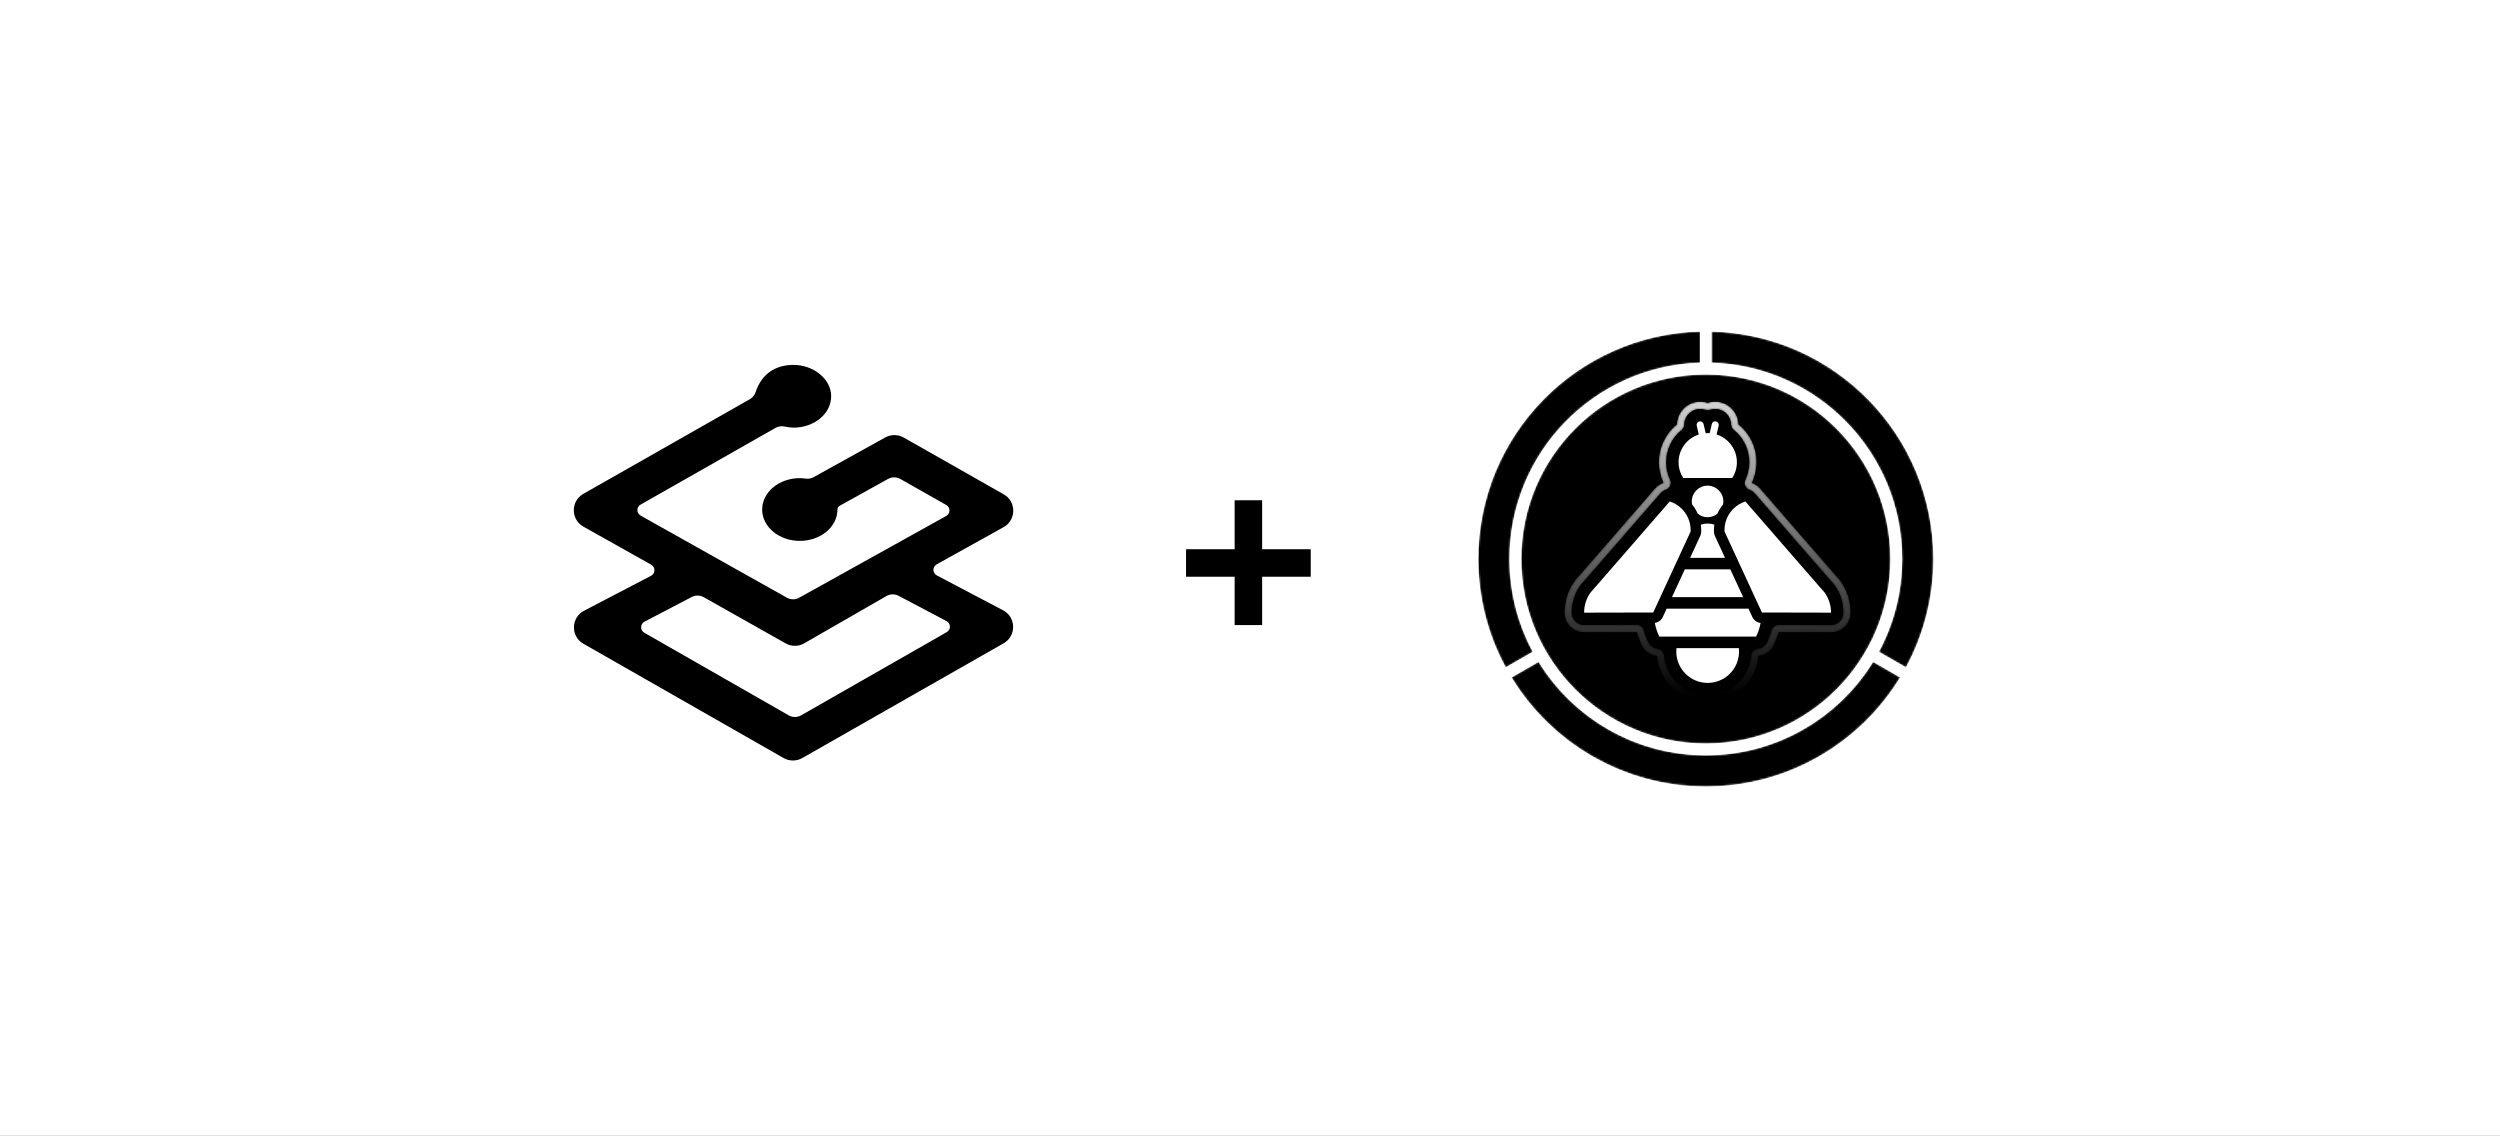 <svg width="1400" height="636" viewBox="0 0 1400 636" fill="none" xmlns="http://www.w3.org/2000/svg">
<rect x="0" y="0" width="1400" height="636" fill="#808080" stroke="none"/>
<g clip-path="url(#clip0_1286_1765)">
<rect width="1400" height="636" fill="white" style="fill:white;fill-opacity:1;"/>
<path d="M691.398 322.969H664.188V307.57H691.398V280.148H706.797V307.57H734.008V322.969H706.797V350.039H691.398V322.969Z" fill="black" style="fill:black;fill-opacity:1;"/>
<path d="M444.376 204.344C455.54 204.344 465.46 212.218 465.46 221.914C465.46 231.61 456.016 239.484 444.374 239.484C443.046 239.484 441.314 239.264 439.172 238.828C437.506 238.489 435.773 238.766 434.296 239.608L358.71 282.596C358.169 282.904 357.72 283.351 357.408 283.89C357.096 284.428 356.932 285.04 356.934 285.663C356.936 286.285 357.102 286.896 357.417 287.433C357.732 287.97 358.183 288.414 358.726 288.72L440.664 334.712C441.709 335.3 442.887 335.611 444.087 335.615C445.286 335.619 446.466 335.316 447.516 334.736L529.89 288.94C530.438 288.639 530.895 288.198 531.215 287.661C531.534 287.124 531.705 286.511 531.708 285.886C531.711 285.262 531.547 284.647 531.233 284.107C530.919 283.567 530.466 283.12 529.922 282.814L504.218 268.228C503.17 267.632 501.987 267.316 500.782 267.309C499.577 267.302 498.39 267.605 497.336 268.188L470.21 283.236C469.874 283.423 469.588 283.687 469.375 284.006C469.162 284.325 469.028 284.691 468.984 285.072L468.976 285.332C468.976 295.032 459.532 302.9 447.89 302.9C436.258 302.9 426.812 295.034 426.812 285.33C426.812 275.634 436.258 267.76 447.892 267.76C448.328 267.76 448.82 267.792 449.382 267.83L450.274 267.924L451.258 268.042C452.758 268.244 454.282 267.962 455.61 267.228L495.74 244.968C497.248 244.132 498.939 243.679 500.663 243.649C502.388 243.619 504.093 244.013 505.63 244.796L506.06 245.016L562.092 276.828C569.116 280.812 569.192 290.852 562.38 294.992L562.006 295.212L524.514 316.046C523.962 316.356 523.503 316.81 523.187 317.358C522.871 317.907 522.708 318.531 522.716 319.164C522.74 320.454 523.458 321.624 524.592 322.226L561.716 341.758C569.092 345.632 569.264 356.124 562.036 360.242L449.284 424.5C447.691 425.407 445.89 425.883 444.057 425.883C442.224 425.883 440.423 425.407 438.83 424.5L326.72 360.508C319.48 356.374 319.68 345.86 327.072 342.008L364.604 322.428C365.164 322.134 365.635 321.694 365.967 321.154C366.299 320.615 366.479 319.996 366.489 319.363C366.498 318.73 366.337 318.106 366.022 317.556C365.707 317.007 365.249 316.553 364.698 316.242L326.71 294.922C319.688 290.976 319.54 280.984 326.29 276.79L326.664 276.562L419.954 223.516C421.425 222.675 422.545 221.334 423.11 219.736L423.226 219.36C426.506 209.61 433.954 204.344 444.376 204.344ZM496.43 333.774L450.368 360.258L449.938 360.492C448.392 361.288 446.672 361.687 444.934 361.654C443.196 361.622 441.493 361.158 439.978 360.304L394.06 334.414C393.042 333.841 391.897 333.532 390.729 333.515C389.562 333.497 388.408 333.772 387.374 334.314L360.904 348.148C360.345 348.441 359.874 348.879 359.543 349.416C359.211 349.954 359.03 350.57 359.019 351.201C359.008 351.833 359.167 352.455 359.479 353.004C359.791 353.553 360.245 354.007 360.794 354.32L441.662 400.594C442.721 401.197 443.92 401.514 445.139 401.514C446.358 401.514 447.556 401.197 448.616 400.594L530.176 353.994C531.296 353.36 531.976 352.164 531.958 350.882C531.947 350.251 531.767 349.635 531.436 349.097C531.105 348.56 530.636 348.122 530.078 347.828L503.186 333.64C502.139 333.091 500.97 332.816 499.789 332.839C498.607 332.863 497.45 333.184 496.426 333.774H496.43Z" fill="#24A1C1" style="fill:#24A1C1;fill:color(display-p3 0.141 0.631 0.757);fill-opacity:1;"/>
<rect width="256" height="256.729" transform="translate(827 184)" fill="white" style="fill:white;fill-opacity:1;"/>
<g clip-path="url(#clip1_1286_1765)">
<mask id="mask0_1286_1765" style="mask-type:luminance" maskUnits="userSpaceOnUse" x="827" y="185" width="256" height="256">
<path d="M958.502 203.133C1017.73 204.852 1065.22 253.403 1065.22 313.037C1065.22 331.84 1060.5 349.545 1052.18 365.015L1067.33 373.724C1077.11 355.675 1082.68 335.003 1082.68 313.037C1082.68 243.756 1027.37 187.388 958.502 185.67V203.133ZM827.846 313.037C827.846 335.003 833.403 355.675 843.201 373.724L858.35 365.015C850.03 349.545 845.309 331.84 845.309 313.037C845.309 253.403 892.784 204.852 952.004 203.133V185.67C883.135 187.388 827.846 243.756 827.846 313.037ZM851.936 313.039C851.936 370.109 898.2 416.373 955.27 416.373C1012.34 416.373 1058.6 370.109 1058.6 313.039C1058.6 255.97 1012.34 209.706 955.27 209.706C898.2 209.706 851.936 255.97 851.936 313.039ZM955.258 422.986C915.656 422.986 880.947 402.05 861.592 370.641L846.455 379.35C868.823 415.996 909.181 440.449 955.258 440.449C1001.34 440.449 1041.71 415.996 1064.08 379.338L1048.94 370.641C1029.58 402.05 994.871 422.986 955.258 422.986Z" fill="white" style="fill:white;fill-opacity:1;"/>
</mask>
<g mask="url(#mask0_1286_1765)">
<path d="M958.502 203.133C1017.73 204.852 1065.22 253.403 1065.22 313.037C1065.22 331.84 1060.5 349.545 1052.18 365.015L1067.33 373.724C1077.11 355.675 1082.68 335.003 1082.68 313.037C1082.68 243.756 1027.37 187.388 958.502 185.67V203.133ZM827.846 313.037C827.846 335.003 833.403 355.675 843.201 373.724L858.35 365.015C850.03 349.545 845.309 331.84 845.309 313.037C845.309 253.403 892.784 204.852 952.004 203.133V185.67C883.135 187.388 827.846 243.756 827.846 313.037ZM851.936 313.039C851.936 370.109 898.2 416.373 955.27 416.373C1012.34 416.373 1058.6 370.109 1058.6 313.039C1058.6 255.97 1012.34 209.706 955.27 209.706C898.2 209.706 851.936 255.97 851.936 313.039ZM955.258 422.986C915.656 422.986 880.947 402.05 861.592 370.641L846.455 379.35C868.823 415.996 909.181 440.449 955.258 440.449C1001.34 440.449 1041.71 415.996 1064.08 379.338L1048.94 370.641C1029.58 402.05 994.871 422.986 955.258 422.986Z" fill="url(#paint0_linear_1286_1765)" style=""/>
</g>
<mask id="mask1_1286_1765" style="mask-type:luminance" maskUnits="userSpaceOnUse" x="876" y="224" width="161" height="170">
<path d="M956.3 225.611C954.971 225.157 953.548 224.914 952.073 224.914C951.091 224.914 950.108 225.027 949.146 225.249C945.766 226.032 942.891 228.086 941.053 231.033C939.799 233.046 939.131 235.309 939.081 237.617C932.803 242.698 928.966 250.419 928.966 258.873C928.966 262.864 929.839 266.78 931.51 270.374C929.706 270.989 928.056 272.075 926.752 273.574L906.484 296.886C906.365 297.024 906.249 297.163 906.137 297.306L885.054 321.522C884.932 321.648 884.816 321.775 884.701 321.905L882.707 324.181C882.417 324.496 882.145 324.827 881.894 325.173C878.078 330.411 876.068 336.616 876.083 343.115C876.099 349.195 881.032 354.113 887.11 354.113C887.118 354.113 916.577 354.048 916.577 354.048C917.277 356.666 918.219 359.154 919.393 361.476C921.052 364.763 924.223 366.975 927.814 367.44C929.124 382.002 941.398 393.454 956.296 393.454C971.193 393.454 983.464 382.005 984.777 367.446C988.386 366.993 991.576 364.776 993.241 361.478C994.415 359.155 995.357 356.668 996.057 354.049C996.057 354.049 1025.36 354.114 1025.37 354.114C1028.29 354.114 1031.08 352.96 1033.15 350.902C1035.22 348.839 1036.39 346.037 1036.4 343.113C1036.41 336.613 1034.4 330.41 1030.59 325.172C1030.36 324.865 1030.11 324.55 1029.84 324.257L1027.78 321.906C1027.66 321.776 1027.55 321.649 1027.43 321.523L1006.34 297.304C1006.23 297.163 1006.11 297.023 1005.99 296.887L985.728 273.574C984.46 272.115 982.864 271.05 981.118 270.425C982.807 266.818 983.687 262.884 983.687 258.873C983.687 250.385 979.83 242.645 973.518 237.569C973.46 235.277 972.793 233.031 971.547 231.033C969.71 228.086 966.834 226.032 963.45 225.248C962.493 225.027 961.509 224.914 960.527 224.914C959.052 224.914 957.63 225.157 956.3 225.611ZM957.634 229.525C958.559 229.21 959.533 229.049 960.527 229.049C961.196 229.049 961.865 229.125 962.519 229.277C964.824 229.811 966.785 231.212 968.038 233.221C968.881 234.571 969.345 236.108 969.384 237.671C969.414 238.887 969.978 240.028 970.926 240.79C976.409 245.199 979.552 251.79 979.552 258.873C979.552 262.286 978.819 265.583 977.373 268.675C976.88 269.728 976.854 270.942 977.303 272.017C977.75 273.092 978.631 273.927 979.726 274.32C980.837 274.716 981.833 275.396 982.606 276.287L1002.88 299.599C1002.95 299.683 1003.18 299.967 1003.22 300.019L1024.31 324.238C1024.35 324.293 1024.6 324.556 1024.68 324.638L1026.73 326.982C1026.94 327.218 1027.11 327.415 1027.25 327.609C1030.54 332.13 1032.27 337.488 1032.26 343.103C1032.26 344.944 1031.54 346.674 1030.23 347.972C1028.93 349.267 1027.21 349.979 1025.37 349.979C1025.37 349.979 996.059 349.914 996.057 349.914C994.184 349.914 992.547 351.172 992.063 352.981C991.436 355.323 990.591 357.554 989.551 359.612C988.515 361.662 986.538 363.057 984.26 363.343C982.333 363.585 980.833 365.139 980.659 367.075C979.534 379.548 968.832 389.319 956.296 389.319C943.757 389.319 933.055 379.546 931.931 367.069C931.758 365.139 930.268 363.589 928.346 363.339C926.081 363.046 924.113 361.653 923.083 359.613C922.042 357.553 921.197 355.321 920.571 352.979C920.089 351.172 918.449 349.913 916.577 349.913C916.574 349.913 887.101 349.979 887.101 349.979C883.319 349.979 880.228 346.895 880.218 343.104C880.205 337.489 881.94 332.13 885.236 327.608C885.394 327.39 885.564 327.183 885.743 326.988C885.769 326.961 887.811 324.631 887.811 324.631C887.878 324.555 888.126 324.292 888.172 324.237L909.256 300.022C909.302 299.969 909.531 299.684 909.605 299.598L929.873 276.286C930.67 275.37 931.697 274.678 932.846 274.287C933.955 273.908 934.853 273.076 935.314 271.997C935.774 270.918 935.754 269.694 935.259 268.63C933.828 265.551 933.102 262.268 933.102 258.873C933.102 251.819 936.229 245.244 941.681 240.832C942.628 240.066 943.19 238.922 943.216 237.704C943.249 236.132 943.714 234.581 944.562 233.221C945.814 231.212 947.774 229.811 950.078 229.278C950.733 229.126 951.405 229.049 952.073 229.049C953.067 229.049 954.04 229.21 954.966 229.525C955.399 229.671 955.85 229.744 956.3 229.744C956.751 229.744 957.201 229.671 957.634 229.525Z" fill="white" style="fill:white;fill-opacity:1;"/>
</mask>
<g mask="url(#mask1_1286_1765)">
<path d="M956.3 225.611C954.971 225.157 953.548 224.914 952.073 224.914C951.091 224.914 950.108 225.027 949.146 225.249C945.766 226.032 942.891 228.086 941.053 231.033C939.799 233.046 939.131 235.309 939.081 237.617C932.803 242.698 928.966 250.419 928.966 258.873C928.966 262.864 929.839 266.78 931.51 270.374C929.706 270.989 928.056 272.075 926.752 273.574L906.484 296.886C906.365 297.024 906.249 297.163 906.137 297.306L885.054 321.522C884.932 321.648 884.816 321.775 884.701 321.905L882.707 324.181C882.417 324.496 882.145 324.827 881.894 325.173C878.078 330.411 876.068 336.616 876.083 343.115C876.099 349.195 881.032 354.113 887.11 354.113C887.118 354.113 916.577 354.048 916.577 354.048C917.277 356.666 918.219 359.154 919.393 361.476C921.052 364.763 924.223 366.975 927.814 367.44C929.124 382.002 941.398 393.454 956.296 393.454C971.193 393.454 983.464 382.005 984.777 367.446C988.386 366.993 991.576 364.776 993.241 361.478C994.415 359.155 995.357 356.668 996.057 354.049C996.057 354.049 1025.36 354.114 1025.37 354.114C1028.29 354.114 1031.08 352.96 1033.15 350.902C1035.22 348.839 1036.39 346.037 1036.4 343.113C1036.41 336.613 1034.4 330.41 1030.59 325.172C1030.36 324.865 1030.11 324.55 1029.84 324.257L1027.78 321.906C1027.66 321.776 1027.55 321.649 1027.43 321.523L1006.34 297.304C1006.23 297.163 1006.11 297.023 1005.99 296.887L985.728 273.574C984.46 272.115 982.864 271.05 981.118 270.425C982.807 266.818 983.687 262.884 983.687 258.873C983.687 250.385 979.83 242.645 973.518 237.569C973.46 235.277 972.793 233.031 971.547 231.033C969.71 228.086 966.834 226.032 963.45 225.248C962.493 225.027 961.509 224.914 960.527 224.914C959.052 224.914 957.63 225.157 956.3 225.611ZM957.634 229.525C958.559 229.21 959.533 229.049 960.527 229.049C961.196 229.049 961.865 229.125 962.519 229.277C964.824 229.811 966.785 231.212 968.038 233.221C968.881 234.571 969.345 236.108 969.384 237.671C969.414 238.887 969.978 240.028 970.926 240.79C976.409 245.199 979.552 251.79 979.552 258.873C979.552 262.286 978.819 265.583 977.373 268.675C976.88 269.728 976.854 270.942 977.303 272.017C977.75 273.092 978.631 273.927 979.726 274.32C980.837 274.716 981.833 275.396 982.606 276.287L1002.88 299.599C1002.95 299.683 1003.18 299.967 1003.22 300.019L1024.31 324.238C1024.35 324.293 1024.6 324.556 1024.68 324.638L1026.73 326.982C1026.94 327.218 1027.11 327.415 1027.25 327.609C1030.54 332.13 1032.27 337.488 1032.26 343.103C1032.26 344.944 1031.54 346.674 1030.23 347.972C1028.93 349.267 1027.21 349.979 1025.37 349.979C1025.37 349.979 996.059 349.914 996.057 349.914C994.184 349.914 992.547 351.172 992.063 352.981C991.436 355.323 990.591 357.554 989.551 359.612C988.515 361.662 986.538 363.057 984.26 363.343C982.333 363.585 980.833 365.139 980.659 367.075C979.534 379.548 968.832 389.319 956.296 389.319C943.757 389.319 933.055 379.546 931.931 367.069C931.758 365.139 930.268 363.589 928.346 363.339C926.081 363.046 924.113 361.653 923.083 359.613C922.042 357.553 921.197 355.321 920.571 352.979C920.089 351.172 918.449 349.913 916.577 349.913C916.574 349.913 887.101 349.979 887.101 349.979C883.319 349.979 880.228 346.895 880.218 343.104C880.205 337.489 881.94 332.13 885.236 327.608C885.394 327.39 885.564 327.183 885.743 326.988C885.769 326.961 887.811 324.631 887.811 324.631C887.878 324.555 888.126 324.292 888.172 324.237L909.256 300.022C909.302 299.969 909.531 299.684 909.605 299.598L929.873 276.286C930.67 275.37 931.697 274.678 932.846 274.287C933.955 273.908 934.853 273.076 935.314 271.997C935.774 270.918 935.754 269.694 935.259 268.63C933.828 265.551 933.102 262.268 933.102 258.873C933.102 251.819 936.229 245.244 941.681 240.832C942.628 240.066 943.19 238.922 943.216 237.704C943.249 236.132 943.714 234.581 944.562 233.221C945.814 231.212 947.774 229.811 950.078 229.278C950.733 229.126 951.405 229.049 952.073 229.049C953.067 229.049 954.04 229.21 954.966 229.525C955.399 229.671 955.85 229.744 956.3 229.744C956.751 229.744 957.201 229.671 957.634 229.525Z" fill="url(#paint1_linear_1286_1765)" style=""/>
</g>
<mask id="mask2_1286_1765" style="mask-type:luminance" maskUnits="userSpaceOnUse" x="708" y="76" width="819" height="580">
<path d="M708.117 76.786H1526.82V655.672H708.117V76.786Z" fill="white" style="fill:white;fill-opacity:1;"/>
</mask>
<g mask="url(#mask2_1286_1765)">
<path d="M941.492 309.037V309.017L946.735 297.694V297.652C946.755 297.381 946.754 297.088 946.754 296.796C946.744 292.155 944.853 287.957 941.794 284.911C939.929 283.076 937.626 281.639 935.074 280.808L914.806 304.121V304.142L893.141 329.026L893.078 329.089L892.995 329.173L890.848 331.623L890.806 331.665C888.471 334.869 887.101 338.802 887.11 343.088L925.806 343.001L932.047 329.483L941.492 309.037ZM938.834 362.944C938.766 363.572 938.726 364.209 938.726 364.856C938.726 374.561 946.592 382.427 956.296 382.427C966.001 382.427 973.867 374.561 973.867 364.856C973.867 364.209 973.828 363.572 973.759 362.944H938.834ZM981.295 345.486L979.153 340.847H933.328L931.186 345.485C930.344 347.308 928.648 348.56 926.701 348.857C927.202 351.552 928.033 354.127 929.234 356.506H983.4C984.599 354.131 985.43 351.562 985.932 348.873C983.923 348.618 982.16 347.355 981.295 345.486ZM1021.68 331.665L1021.63 331.623L1019.49 329.173L1019.4 329.089L1019.34 329.026L997.675 304.143V304.121L977.407 280.808C974.854 281.639 972.552 283.076 970.687 284.912C967.628 287.957 965.738 292.155 965.727 296.796C965.727 297.088 965.726 297.381 965.746 297.653V297.695L970.989 309.017V309.037L980.434 329.483L986.676 343.002L1025.37 343.088C1025.38 338.803 1024.01 334.869 1021.68 331.665ZM956.241 289.653C958.324 289.653 960.213 288.902 961.724 287.697C962.544 285.834 963.606 284.074 964.917 282.471C965.02 281.932 965.085 281.378 965.085 280.808C965.085 275.924 961.125 271.965 956.241 271.965C951.357 271.965 947.397 275.924 947.397 280.808C947.397 281.38 947.461 281.936 947.565 282.478C948.874 284.082 949.935 285.836 950.753 287.694C952.265 288.901 954.156 289.653 956.241 289.653ZM970.078 267.666C971.706 265.127 972.661 262.114 972.661 258.875C972.661 251.585 967.884 245.416 961.292 243.314L962.44 238.351C962.684 237.298 962.022 236.236 960.968 235.992C959.914 235.748 958.852 236.41 958.609 237.464L957.42 242.596C957.057 242.571 956.696 242.54 956.327 242.54C955.94 242.54 955.562 242.572 955.182 242.599L953.992 237.464C953.749 236.41 952.687 235.748 951.633 235.992C950.579 236.236 949.917 237.298 950.161 238.351L951.314 243.332C944.747 245.449 939.994 251.603 939.994 258.875C939.994 262.114 940.949 265.127 942.577 267.666H970.078ZM936.301 334.408H976.179L968.986 318.833H943.495L936.301 334.408ZM965.609 311.523L966.012 312.395H946.468L946.871 311.523C946.915 311.427 946.957 311.331 946.995 311.233L952.113 300.185C952.403 299.556 952.581 298.856 952.641 298.158C952.644 298.106 952.647 298.055 952.65 298.002C952.677 297.612 952.681 297.193 952.679 296.782C952.678 295.777 952.586 294.788 952.457 293.808C953.68 293.417 954.973 293.183 956.328 293.183C957.62 293.183 958.857 293.398 960.031 293.757C959.898 294.752 959.805 295.756 959.803 296.776C959.8 297.151 959.805 297.526 959.823 297.883C959.848 298.675 960.029 299.428 960.335 300.111C960.346 300.135 960.357 300.159 960.369 300.184L965.485 311.234C965.524 311.331 965.566 311.427 965.609 311.523Z" fill="white" style="fill:white;fill-opacity:1;"/>
</g>
</g>
</g>
<defs>
<linearGradient id="paint0_linear_1286_1765" x1="958.368" y1="160.94" x2="952.739" y2="436.75" gradientUnits="userSpaceOnUse">
<stop stop-color="#00ADEF" style="stop-color:#00ADEF;stop-color:color(display-p3 0 0.678 0.937);stop-opacity:1;"/>
<stop offset="1" stop-color="#005B85" style="stop-color:#005B85;stop-color:color(display-p3 0 0.357 0.522);stop-opacity:1;"/>
</linearGradient>
<linearGradient id="paint1_linear_1286_1765" x1="953.63" y1="190.041" x2="957.033" y2="389.395" gradientUnits="userSpaceOnUse">
<stop stop-color="white" style="stop-color:white;stop-opacity:1;"/>
<stop offset="1" stop-color="#00ADEF" style="stop-color:#00ADEF;stop-color:color(display-p3 0 0.678 0.937);stop-opacity:1;"/>
</linearGradient>
<clipPath id="clip0_1286_1765">
<rect width="1400" height="636" fill="white" style="fill:white;fill-opacity:1;"/>
</clipPath>
<clipPath id="clip1_1286_1765">
<rect width="818.704" height="578.886" fill="white" style="fill:white;fill-opacity:1;" transform="translate(708.117 76.786)"/>
</clipPath>
</defs>
</svg>
